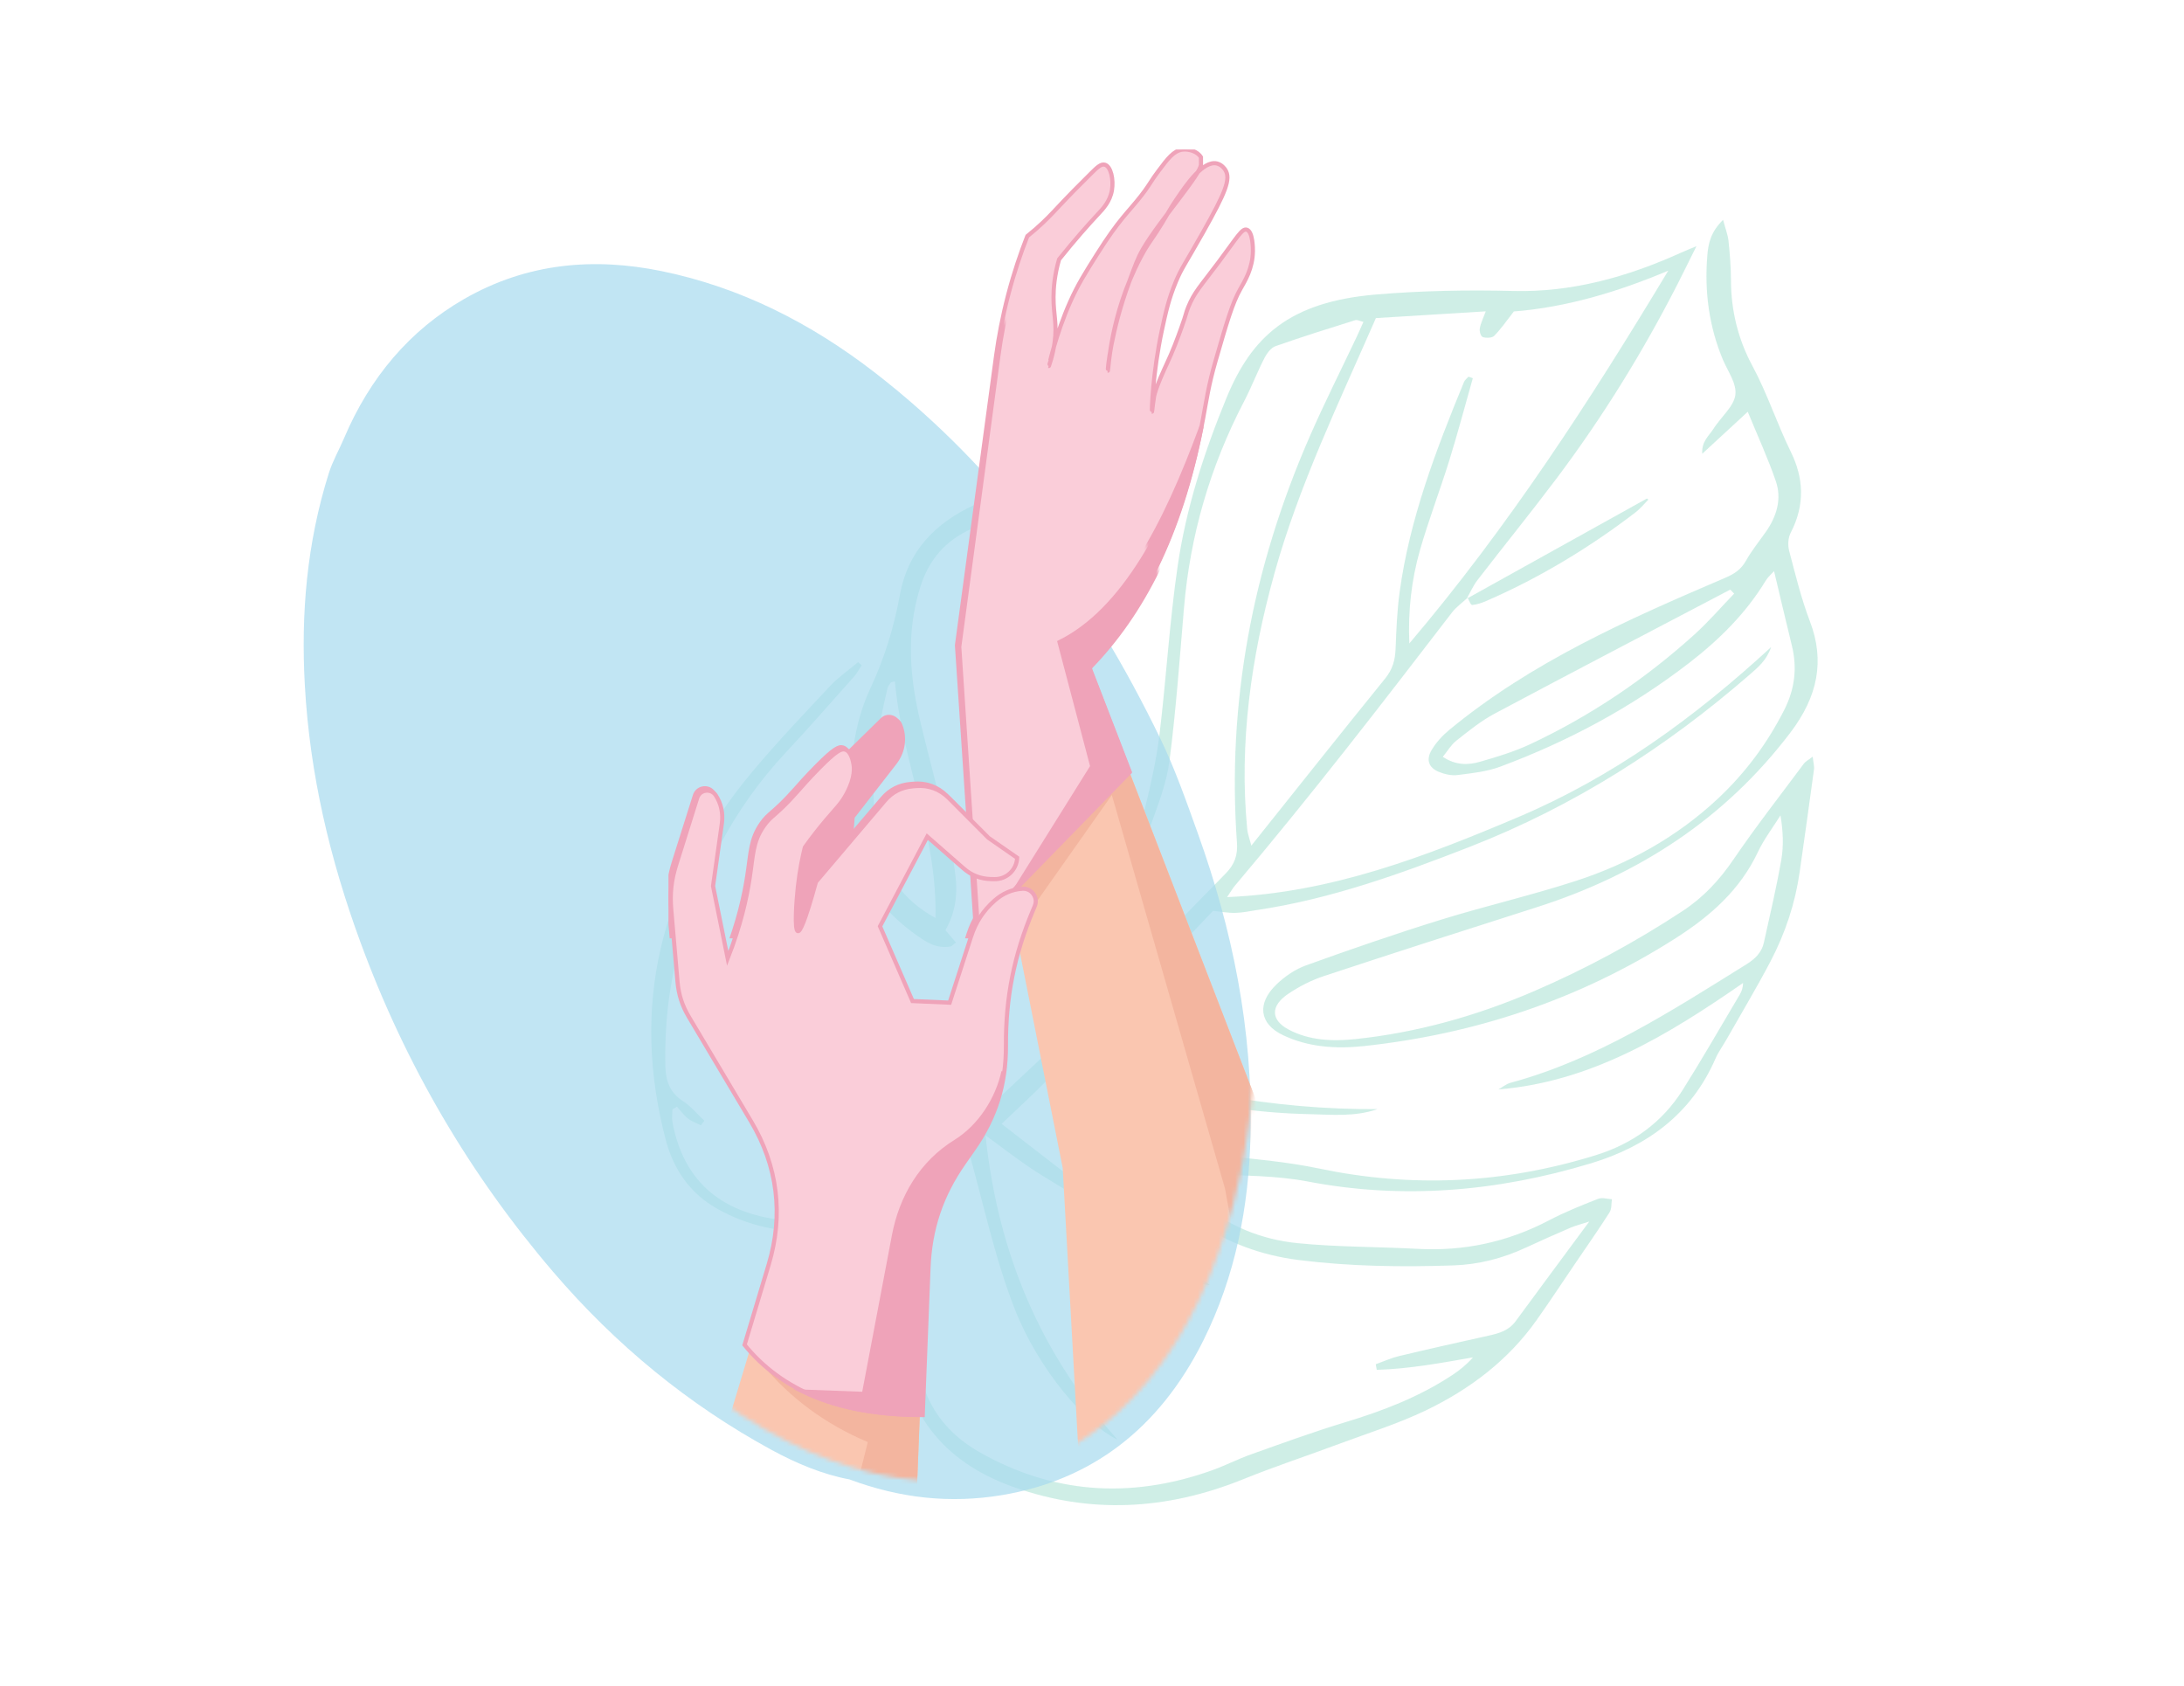<?xml version="1.0" encoding="UTF-8"?> <svg xmlns="http://www.w3.org/2000/svg" width="526" height="406" viewBox="0 0 526 406" fill="none"> <g opacity="0.71"> <path d="M353.454 143.978C352.178 145.167 350.701 146.209 349.665 147.563C332.632 169.753 315.54 191.897 297.417 213.319C296.872 213.962 296.463 214.712 295.547 216.063C320.582 215.038 343.256 206.294 365.72 196.768C388.365 187.165 407.997 172.954 426.554 155.858C425.497 159.026 423.383 160.755 421.405 162.48C401.251 180.014 379.057 194.154 354.155 203.894C337.347 210.461 320.46 216.544 302.735 219.183C300.999 219.442 299.247 219.83 297.516 219.872C295.813 219.912 294.139 219.575 292.145 219.374C281.258 230.842 270.261 242.426 259.009 254.273C282.307 262.711 306.371 267.262 331.777 267.133C326.301 269.025 320.887 268.462 315.511 268.351C301.751 268.064 288.438 265.886 275.419 262.462C269.845 260.998 264.085 260.042 258.503 258.593C255.847 257.902 253.906 258.416 251.9 260.449C248.54 263.851 245.001 267.082 241.23 270.681C258.103 283.748 274.731 296.629 291.359 309.51C286.593 309.078 283.984 305.644 280.6 303.338C277.05 300.922 273.66 298.296 270.165 295.809C266.532 293.226 262.912 290.634 259.176 288.179C255.586 285.814 251.779 283.73 248.209 281.327C244.712 278.977 241.384 276.388 237.349 273.44C240.361 302.042 250.743 326.24 269.139 346.722C261.569 343.14 250.144 329.871 244.451 315.419C239.559 303.002 236.831 289.65 232.972 276.086C231.926 277.438 230.603 278.599 230.022 279.992C224.198 293.928 221.023 308.151 220.861 322.827C220.726 334.995 225.803 344.031 236.015 349.815C253.129 359.515 271.819 361.284 291.877 354.134C295.06 352.999 298.099 351.422 301.282 350.287C308.815 347.607 316.339 344.857 323.97 342.549C333.04 339.803 341.805 336.458 349.817 331.149C351.566 329.995 353.198 328.679 354.745 326.926C346.943 328.3 339.267 329.71 331.581 329.923C331.498 329.474 331.416 329.026 331.333 328.578C333.192 327.914 335.019 327.074 336.913 326.617C344.137 324.894 351.387 323.265 358.635 321.662C361.114 321.114 363.406 320.426 365.03 318.212C370.662 310.544 376.337 302.9 382.759 294.212C380.422 294.972 379.313 295.232 378.282 295.679C374.679 297.238 371.082 298.819 367.526 300.475C361.929 303.086 356.119 304.56 350.123 304.768C337.573 305.204 325.084 305.027 312.777 303.477C303.773 302.34 295.593 299.316 288.415 294.339C286.138 292.756 283.907 290.904 282.285 288.716C279.358 284.776 281.329 280.267 286.502 278.892C288.855 278.266 291.437 278 293.775 278.254C301.796 279.123 309.907 279.804 317.709 281.441C339.764 286.065 361.895 285.188 384.324 278.228C393.225 275.466 400.336 270.321 405.254 262.523C410.041 254.921 414.488 247.146 419.065 239.438C419.487 238.722 419.751 237.924 419.812 236.749C401.715 249.3 383.211 260.577 360.878 262.39C361.853 261.845 362.78 261.058 363.812 260.781C384.577 255.174 402.487 243.524 420.592 232.264C422.698 230.958 424.285 229.391 424.801 227.086C426.276 220.425 427.841 213.772 429.009 207.085C429.607 203.65 429.432 200.15 428.814 196.39C426.993 199.307 424.843 202.109 423.403 205.164C419.121 214.272 412.04 220.574 403.465 226.036C380.246 240.815 355.218 249.043 328.601 251.938C321.729 252.685 315.027 252.21 308.946 249.293C303.347 246.609 302.613 241.731 307.421 237.102C309.409 235.183 311.961 233.436 314.534 232.51C325.244 228.657 336.003 224.934 346.843 221.574C357.691 218.21 368.759 215.671 379.563 212.157C392.204 208.044 403.783 201.643 413.643 192.444C420.373 186.162 425.719 178.923 429.778 170.859C432.331 165.793 432.83 160.702 431.567 155.536C430.122 149.631 428.734 143.713 427.267 137.565C426.689 138.214 425.8 138.959 425.247 139.872C420.512 147.694 414.078 154.069 406.782 159.696C392.904 170.406 377.655 178.573 361.356 184.64C358.087 185.858 354.5 186.229 351.042 186.669C349.561 186.86 347.917 186.469 346.557 185.914C344.095 184.924 343.39 183.004 344.799 180.635C345.842 178.883 347.328 177.222 348.932 175.891C368.808 159.445 392.017 149.211 415.327 139.242C417.616 138.267 419.257 137.261 420.474 135.095C421.846 132.657 423.654 130.423 425.28 128.113C427.988 124.266 429.116 120.079 427.721 115.982C425.838 110.444 423.374 105.131 420.934 99.178C417.013 102.791 413.801 105.754 409.976 109.286C409.755 106.337 411.602 104.964 412.589 103.395C414.347 100.58 417.55 97.956 417.942 95.154C418.333 92.335 416.072 89.369 414.889 86.504C411.631 78.631 410.48 70.312 411.19 61.583C411.422 58.724 411.95 55.943 414.987 52.943C415.558 55.097 416.148 56.547 416.304 58.064C416.633 61.206 416.884 64.383 416.894 67.566C416.919 74.936 418.667 81.818 422.025 88.055C425.644 94.768 427.978 102.053 431.331 108.874C434.349 115.022 434.819 121.499 431.28 128.305C430.635 129.544 430.56 131.317 430.897 132.627C432.407 138.362 433.813 144.166 435.912 149.662C439.537 159.143 437.8 167.761 431.206 176.444C415.411 197.231 394.7 210.675 370.034 218.534C352.949 223.981 335.871 229.465 318.833 235.095C315.843 236.084 312.874 237.597 310.25 239.376C305.914 242.309 306.051 245.681 310.368 247.971C315.268 250.574 320.785 250.856 326.434 250.265C341.205 248.711 355.514 244.717 369.386 238.754C381.881 233.381 393.815 226.924 405.232 219.42C410.291 216.099 414.141 211.928 417.5 206.99C422.864 199.117 428.763 191.57 434.466 183.898C434.841 183.393 435.493 183.079 436.573 182.241C436.723 183.635 436.999 184.501 436.886 185.343C435.774 193.58 434.605 201.812 433.435 210.045C432.368 217.518 429.985 224.741 426.389 231.601C423.054 237.955 419.339 244.143 415.79 250.4C414.923 251.924 413.851 253.378 413.163 254.962C407.401 268.217 396.842 276.055 383.175 280.186C360.333 287.088 337.621 288.906 314.897 284.556C307.417 283.122 299.494 283.203 291.749 282.749C289.93 282.644 288.022 283.178 286.29 283.4C285.217 286.937 287.38 288.263 289.083 289.673C295.712 295.16 303.634 298.526 312.489 299.412C322.052 300.365 331.824 300.266 341.474 300.785C352.473 301.38 362.984 299.212 373.119 293.89C376.905 291.903 380.905 290.309 384.884 288.739C385.855 288.358 387.104 288.773 388.226 288.829C388.05 289.902 388.197 291.151 387.64 292.016C384.989 296.175 382.148 300.231 379.368 304.322C376.289 308.851 373.279 313.428 370.117 317.901C363.286 327.578 354.024 334.596 343.42 339.692C336.691 342.92 329.524 345.151 322.522 347.759C314.852 350.614 307.079 353.172 299.49 356.246C280.767 363.831 262.422 364.579 244.445 358.268C236.886 355.616 230.21 351.678 225.135 345.601C220.128 339.598 217.615 332.705 217.838 324.624C218.183 312.265 220.135 300.058 224.163 288.006C224.693 286.426 225.126 284.825 225.933 282.155C223.519 283.982 222.01 285.104 220.526 286.262C205.529 297.92 187.936 299.73 172.626 291.057C166.095 287.364 162.175 281.534 160.327 274.488C152.023 242.776 158.412 213.025 181.299 185.741C187.232 178.667 193.629 171.94 199.962 165.188C201.948 163.067 204.411 161.37 206.662 159.48C206.958 159.728 207.249 159.969 207.544 160.216C206.946 161.117 206.447 162.097 205.737 162.902C200.292 169.02 194.91 175.192 189.31 181.175C176.419 194.947 168.53 210.871 163.656 228.237C161.025 237.62 160.072 246.953 160.23 256.41C160.294 260.18 161.207 263.088 164.463 265.188C166.42 266.446 167.924 268.329 169.634 269.931C169.353 270.296 169.079 270.658 168.794 271.018C167.744 270.479 166.57 270.091 165.677 269.38C164.67 268.582 163.909 267.493 163.039 266.536C162.67 266.755 162.308 266.97 161.944 267.195C161.939 268.23 161.778 269.31 161.958 270.299C164.277 282.644 171.507 290.513 184.319 293.203C194.515 295.347 203.66 291.546 212.196 285.829C217.341 282.383 221.554 277.492 227.932 276.058C228.218 275.996 228.52 275.633 228.701 275.343C228.861 275.091 228.849 274.749 229.076 273.711C216.006 274.322 203.063 274.926 190.113 275.534C190.063 275.218 190.012 274.902 189.961 274.586C190.922 274.245 191.888 273.672 192.851 273.602C205.224 272.73 217.594 271.757 229.955 271.234C233.021 271.106 234.921 270.278 236.759 267.358C235.038 266.344 233.379 265.367 231.721 264.378C213.783 253.734 201.172 238.609 192.83 219.931C191.225 216.332 190.025 212.583 190.982 208.126C200.359 232.557 217.747 250.425 239.386 265.57C244.403 260.861 249.547 256.034 255.087 250.833C246.609 231.443 244.384 210.275 242.841 188.979C241.302 167.663 242.431 146.279 247.882 124.897C246.036 145.665 244.322 166.38 246.055 186.962C247.799 207.647 251.794 227.706 257.841 247.646C258.726 247.134 259.557 246.864 260.086 246.324C271.814 234.348 283.49 222.321 295.221 210.351C297.371 208.155 298.121 205.933 297.91 202.969C295.508 169.543 301.54 136.805 315.575 104.811C319.07 96.841 323.013 89.025 326.742 81.138C327.256 80.055 327.725 78.958 328.367 77.533C327.549 77.343 326.899 76.956 326.389 77.117C319.974 79.129 313.544 81.135 307.197 83.375C306.106 83.76 305.076 85.152 304.508 86.281C302.76 89.703 301.396 93.279 299.62 96.686C291.339 112.598 286.613 129.173 285.156 146.417C284.112 158.711 283.239 171.02 281.653 183.299C280.969 188.59 278.895 193.884 277.022 199.061C275.48 203.328 272.429 206.533 267.405 207.809C264.524 206.542 263.616 203.598 262.725 200.864C259.73 191.74 258.173 182.232 258.553 172.401C259.516 147.63 265.231 123.676 278.206 101.036C278.638 100.279 278.964 99.475 279.581 98.194C276.778 98.676 275.354 100.586 273.766 101.983C265.012 109.722 255.637 116.568 245.287 122.033C241.654 123.953 237.901 125.638 234.149 127.296C227.62 130.178 223.671 134.875 221.607 141.494C218.088 152.806 219.186 163.608 221.774 174.316C223.866 182.981 226.198 191.573 228.266 200.246C229.105 203.774 229.677 207.394 230.123 211.021C230.666 215.386 230.126 219.737 227.709 224.039C228.535 225 229.338 225.941 230.233 226.993C229.695 227.393 229.318 227.882 228.893 227.96C225.439 228.559 222.94 226.825 220.538 225.096C209.369 217.082 203.52 206.265 204.373 192.025C204.903 183.237 205.661 174.271 209.514 166.038C213.019 158.547 215.316 151.083 216.745 143.199C218.602 132.974 225.007 125.978 235.008 121.453C250.243 114.558 264.063 105.295 276.91 94.553C281.785 90.477 286.846 86.609 292.673 83.119C292.456 84.159 292.454 85.295 291.986 86.237C288.253 93.751 284.613 101.306 280.596 108.702C270.663 126.982 264.545 146.079 262.49 166.04C261.303 177.61 262.74 188.81 265.705 199.719C265.875 200.356 266.099 200.974 266.373 201.569C267.779 204.6 270.022 204.781 272.154 201.769C273.665 199.638 275.126 197.234 275.722 194.825C277.198 188.854 278.538 182.82 279.265 176.792C280.887 163.329 281.663 149.831 283.62 136.392C285.629 122.569 289.937 109.052 295.387 95.833C301.432 81.186 310.388 72.682 331.529 70.919C342.489 70.005 353.509 69.801 364.41 70.078C378.535 70.437 391.805 66.75 404.834 60.87C406.091 60.299 407.374 59.795 408.575 59.295C407.031 62.403 405.578 65.382 404.072 68.337C395.693 84.748 385.991 100.478 374.774 115.39C368.596 123.6 362.097 131.596 355.821 139.743C354.775 141.095 354.103 142.702 353.25 144.19C353.292 144.17 353.454 143.978 353.454 143.978ZM331.377 76.616C322.392 97.14 312.832 116.981 306.988 137.925C301.268 158.437 298.407 179.045 300.384 199.712C300.481 200.731 300.868 201.693 301.375 203.667C312.536 189.697 322.994 176.501 333.603 163.418C335.433 161.161 336.007 158.928 336.111 156.326C336.293 151.787 336.463 147.229 337.077 142.693C339.44 125.206 345.77 108.527 352.608 91.963C352.801 91.494 353.318 91.133 353.681 90.721C354.024 90.843 354.373 90.96 354.72 91.088C352.853 97.652 351.114 104.241 349.094 110.77C346.848 118.003 344.108 125.139 342.017 132.406C339.892 139.807 339.094 147.332 339.429 154.973C363.276 126.88 382.985 96.445 401.785 65.191C389.49 70.387 377.006 74.046 364.604 75.015C362.771 77.351 361.477 79.26 359.869 80.893C359.361 81.409 357.882 81.463 357.104 81.178C356.608 80.996 356.272 79.786 356.4 79.078C356.613 77.837 357.23 76.625 357.834 74.987C348.841 75.54 340.332 76.062 331.377 76.616ZM417.657 142.973C417.348 142.65 417.033 142.33 416.718 142.011C397.785 151.953 378.819 161.831 359.948 171.894C356.673 173.637 353.709 176.059 350.768 178.373C349.496 179.372 348.635 180.891 347.492 182.282C350.611 184.345 353.582 184.298 356.485 183.46C360.555 182.281 364.676 181.051 368.518 179.248C383.007 172.456 396.188 163.583 408.06 152.85C411.474 149.77 414.473 146.275 417.657 142.973ZM225.303 221.092C225.788 201.075 217.25 183.439 215.535 164.108C214.891 164.28 214.64 164.268 214.564 164.378C214.268 164.805 213.887 165.246 213.77 165.716C210.813 177.79 209.247 189.902 211.355 201.816C212.851 210.204 217.426 216.809 225.303 221.092Z" fill="#ABE2D3" fill-opacity="0.8"></path> <path d="M353.292 144.17C367.741 136.135 382.2 128.101 396.648 120.065C396.762 120.152 396.879 120.244 396.987 120.335C395.961 121.367 395.046 122.538 393.897 123.412C382.772 131.917 370.884 139.121 358.066 144.699C356.943 145.19 355.728 145.613 354.551 145.713C354.187 145.742 353.821 144.587 353.465 143.979C353.454 143.978 353.292 144.17 353.292 144.17Z" fill="#ABE2D3" fill-opacity="0.8"></path> </g> <path d="M204.56 356.307C216.733 360.847 228.865 362.183 241.382 360.084C262.668 356.511 279.111 344.281 289.769 322.95C297.535 307.407 300.775 290.679 301.178 273.49C301.779 247.847 296.772 223.793 288.472 200.664C285.712 192.97 283.005 185.228 279.495 177.971C262.511 142.874 240.376 112.738 210.824 89.833C195.329 77.825 178.272 69.17 159.31 65.292C143.279 62.017 127.104 63.185 111.706 72.058C98.744 79.526 89.097 90.847 82.873 105.522C81.661 108.373 80.116 111.025 79.167 114.047C73.893 130.834 72.463 147.807 73.415 164.985C74.614 186.633 79.513 206.991 86.705 226.648C97.674 256.627 113.32 283.055 133.165 306.257C148.303 323.964 165.87 338.341 185.787 349.187C191.849 352.495 198.256 355.146 204.56 356.307Z" fill="#A7DBEF" fill-opacity="0.7"></path> <g clip-path="url(#clip0_109_48)"> <path fill-rule="evenodd" clip-rule="evenodd" d="M186.768 223.891L194.474 190.988L212.478 173.339C213.048 172.783 213.79 172.561 214.572 172.72C215.354 172.879 215.954 173.373 216.251 174.111C217.484 177.12 217.038 180.52 214.949 183.188L204.812 196.16L202.397 226.292L186.768 223.891Z" fill="#EFA3B9" stroke="#EFA3B9" stroke-miterlimit="10"></path> <path fill-rule="evenodd" clip-rule="evenodd" d="M230.498 155.633L239.928 85.837L289.738 100.846C284.697 128.163 274.902 147.203 261.813 160.515L308.98 282.101L333.656 358H259.735L255.397 280.228L230.498 155.633Z" fill="#FAC6B0"></path> <path fill-rule="evenodd" clip-rule="evenodd" d="M270.21 182.161L308.985 282.095L333.662 358H307.655L294.492 285.195L267.23 190.909L245.254 221.916L243.501 220.684L237.713 191.749L248.696 179.97L270.21 182.161Z" fill="#F3B59F"></path> <path fill-rule="evenodd" clip-rule="evenodd" d="M230.481 155.412L239.917 85.615C240.527 81.182 241.446 76.232 242.845 70.907C244.215 65.678 245.807 60.989 247.417 56.885C250.208 54.654 252.241 52.627 253.571 51.214C257.84 46.661 259.49 45.02 262.801 41.734C264.205 40.337 265.164 39.417 266.083 39.667C267.556 40.065 268.235 43.255 267.801 45.81C267.339 48.54 265.649 50.306 264.45 51.583C262.144 54.047 258.988 57.583 255.072 62.465C253.97 66.291 253.736 69.419 253.73 71.571C253.719 75.88 254.609 77.929 254.01 82.391C253.565 85.689 252.606 88.136 252.623 88.142C252.657 88.153 254.193 80.654 257.749 72.684C259.604 68.534 261.277 65.871 264.211 61.228C269.588 52.701 271.54 51.356 274.799 47.189C276.415 45.123 276.774 44.368 277.819 42.846C277.819 42.846 278.373 42.035 279.04 41.149C281.255 38.191 282.671 36.307 284.783 36.034C286.358 35.836 288.493 36.511 289.229 37.868C289.235 37.873 289.235 37.879 289.241 37.885C289.241 37.885 289.252 39.525 289.252 39.588C289.264 41.921 279.394 52.979 275.313 59.95C274.04 62.13 273.349 64.089 271.911 67.989C267.55 79.78 266.694 89.249 266.825 89.277C266.985 89.305 267.293 76.05 274.645 62.045C276.101 59.269 276.729 58.571 278.515 55.875C280.662 52.633 281.232 51.146 283.504 47.808C285.845 44.373 289.76 38.64 293.048 39.366C294.27 39.639 294.978 40.706 295.097 40.894C296.502 43.085 295.143 46.36 289.698 56.028C285.239 63.941 284.606 64.492 283.219 67.802C281.478 71.968 280.759 75.216 279.868 79.354C277.591 89.93 277.339 99.132 277.454 99.149C277.482 99.155 277.516 98.638 277.648 97.605C277.648 97.605 277.779 96.606 277.916 95.675C278.247 93.466 280.833 88.017 280.833 88.017C282.528 84.446 283.584 81.528 284.554 78.837C285.833 75.295 285.496 75.647 286.193 73.95C287.671 70.345 289.081 69.033 293.488 63.141C298.043 57.05 299.116 55 300.252 55.318C301.77 55.744 301.759 59.985 301.753 60.473C301.708 64.679 299.812 67.688 298.699 69.652C296.764 73.081 295.423 77.713 292.746 86.978C291.039 92.876 290.565 96.509 289.743 100.852C289.07 104.428 285.964 120.851 278.789 135.719C275.81 141.895 270.684 150.785 261.807 160.299L271.494 185.272L234.945 222.546L230.481 155.412Z" fill="#FACDD9" stroke="#EFA3B9" stroke-miterlimit="10"></path> <path fill-rule="evenodd" clip-rule="evenodd" d="M289.389 102.697C284.252 129.032 274.605 147.51 261.819 160.515L271.506 185.487L244.009 213.525L262.521 184.063L254.632 154.299C270.027 146.709 280.542 126.806 289.389 102.697Z" fill="#EFA3B9" stroke="#EFA3B9" stroke-miterlimit="10"></path> <path fill-rule="evenodd" clip-rule="evenodd" d="M178.777 322.622C187.55 333.363 201.347 339.431 221.685 339.414L223.072 304.224C223.443 294.794 226.149 286.796 231.583 279.058L233.952 275.686C239.277 268.108 241.772 260.16 241.726 250.913C241.669 239.281 243.695 229.244 248.262 218.475L248.662 217.533C249.084 216.545 248.964 215.495 248.342 214.621C247.72 213.747 246.761 213.287 245.682 213.355C243.239 213.503 240.944 214.468 238.998 216.193L238.969 216.216C236.229 218.651 234.443 221.371 233.312 224.845L228.169 240.649L219.219 240.257L211.399 222.353L222.781 200.877L231.531 208.496C233.444 210.159 235.613 210.993 238.159 211.039L238.981 211.056C241.886 211.107 244.312 208.831 244.426 205.941L237.502 201.155L227.969 191.647C225.818 189.501 223.095 188.508 220.058 188.763L219.293 188.825C216.559 189.053 214.293 190.216 212.518 192.3L195.97 211.703C193.224 221.632 192.117 223.613 191.62 223.522C190.735 223.357 191.22 216.494 191.62 212.861C192.059 208.882 192.75 205.646 193.292 203.455C195.336 200.611 197.134 198.414 198.373 196.955C200.953 193.918 202.049 193.004 203.35 190.585C205.491 186.6 205.137 184.205 205.006 183.506C204.851 182.706 204.435 180.492 203.042 180.038C202.054 179.72 200.804 180.356 196.752 184.426C194.166 187.026 192.505 188.956 191.392 190.199C186.191 196.029 185.25 195.66 183.36 198.38C180.734 202.155 180.854 205.3 179.975 210.959C179.267 215.541 177.852 222.103 174.712 230.045C173.536 224.266 172.361 218.492 171.185 212.713L173.302 197.755C173.651 195.286 173.12 192.924 171.835 190.977C171.293 190.148 170.368 189.739 169.387 189.881C168.405 190.023 167.651 190.687 167.355 191.63L162.28 207.695C161.144 211.289 160.79 214.547 161.116 218.299L162.622 235.608C162.896 238.73 163.747 241.353 165.357 244.049L180.341 269.084C186.757 279.808 188.195 291.451 184.582 303.4L178.777 322.622Z" fill="#FACDD9" stroke="#EFA3B9" stroke-miterlimit="10"></path> </g> <mask id="mask0_109_48" style="mask-type:alpha" maskUnits="userSpaceOnUse" x="82" y="29" width="221" height="328"> <ellipse cx="192.31" cy="193.03" rx="101" ry="169.5" transform="rotate(-18.834 192.31 193.03)" fill="#D9D9D9"></ellipse> </mask> <g mask="url(#mask0_109_48)"> <path fill-rule="evenodd" clip-rule="evenodd" d="M187.315 224.645L195.021 191.56L213.025 173.814C213.596 173.254 214.338 173.032 215.12 173.192C215.902 173.351 216.501 173.848 216.798 174.59C218.031 177.615 217.586 181.035 215.496 183.717L205.359 196.761L202.944 227.059L187.315 224.645Z" fill="#EFA3B9" stroke="#EFA3B9" stroke-miterlimit="10"></path> <path fill-rule="evenodd" clip-rule="evenodd" d="M231.046 156.01L240.475 85.828L290.285 100.921C285.245 128.388 275.449 147.533 262.36 160.919L309.527 283.176L334.203 359.494H260.283L255.945 281.293L231.046 156.01Z" fill="#FAC6B0"></path> <path fill-rule="evenodd" clip-rule="evenodd" d="M270.757 182.684L309.533 283.171L334.209 359.494H308.203L295.04 286.287L267.778 191.48L245.801 222.658L244.049 221.42L238.261 192.325L249.243 180.481L270.757 182.684Z" fill="#F3B59F"></path> <path fill-rule="evenodd" clip-rule="evenodd" d="M231.028 155.787L240.464 85.606C241.075 81.147 241.994 76.17 243.392 70.816C244.762 65.558 246.355 60.843 247.964 56.717C250.756 54.473 252.788 52.435 254.118 51.014C258.388 46.436 260.037 44.786 263.348 41.481C264.752 40.077 265.711 39.153 266.63 39.404C268.103 39.803 268.782 43.011 268.348 45.58C267.886 48.325 266.196 50.101 264.998 51.385C262.692 53.862 259.535 57.419 255.619 62.328C254.517 66.175 254.283 69.32 254.278 71.484C254.266 75.816 255.157 77.877 254.557 82.363C254.112 85.68 253.153 88.14 253.17 88.146C253.205 88.157 254.74 80.617 258.296 72.602C260.151 68.43 261.824 65.752 264.758 61.083C270.135 52.51 272.087 51.157 275.347 46.967C276.962 44.889 277.322 44.13 278.366 42.6C278.366 42.6 278.92 41.784 279.588 40.894C281.802 37.919 283.218 36.024 285.33 35.75C286.906 35.551 289.04 36.23 289.777 37.594C289.782 37.6 289.782 37.606 289.788 37.611C289.788 37.611 289.8 39.261 289.8 39.324C289.811 41.67 279.942 52.789 275.86 59.799C274.587 61.991 273.897 63.96 272.458 67.882C268.097 79.737 267.241 89.259 267.372 89.287C267.532 89.316 267.84 75.987 275.192 61.905C276.648 59.114 277.276 58.412 279.063 55.7C281.209 52.441 281.78 50.946 284.051 47.589C286.392 44.136 290.308 38.37 293.596 39.101C294.817 39.375 295.525 40.448 295.645 40.637C297.049 42.84 295.69 46.134 290.245 55.855C285.787 63.812 285.153 64.365 283.766 67.693C282.025 71.883 281.306 75.148 280.415 79.309C278.138 89.944 277.887 99.197 278.001 99.214C278.029 99.219 278.064 98.7 278.195 97.661C278.195 97.661 278.326 96.656 278.463 95.72C278.794 93.5 281.38 88.02 281.38 88.02C283.075 84.43 284.131 81.496 285.102 78.79C286.38 75.228 286.044 75.582 286.74 73.875C288.218 70.251 289.628 68.932 294.035 63.007C298.59 56.882 299.663 54.821 300.799 55.141C302.318 55.569 302.306 59.833 302.3 60.324C302.255 64.554 300.36 67.579 299.247 69.554C297.312 73.002 295.97 77.66 293.293 86.975C291.586 92.906 291.112 96.559 290.291 100.926C289.617 104.522 286.512 121.036 279.337 135.986C276.357 142.196 271.231 151.135 262.355 160.702L272.042 185.812L235.492 223.292L231.028 155.787Z" fill="#FACDD9" stroke="#EFA3B9" stroke-miterlimit="10"></path> <path fill-rule="evenodd" clip-rule="evenodd" d="M289.937 102.781C284.799 129.262 275.153 147.842 262.366 160.919L272.053 186.029L244.557 214.222L263.068 184.596L255.18 154.669C270.575 147.037 281.089 127.024 289.937 102.781Z" fill="#EFA3B9" stroke="#EFA3B9" stroke-miterlimit="10"></path> <path fill-rule="evenodd" clip-rule="evenodd" d="M220.799 359.494L223.117 300.415L189.564 295.295L170.242 359.494H220.799Z" fill="#FAC6B0"></path> <path fill-rule="evenodd" clip-rule="evenodd" d="M220.799 359.494L222.221 323.173L183.582 328.619C190.318 336.719 198.749 342.998 209.006 347.325L205.941 359.494H220.799Z" fill="#F3B59F"></path> <path fill-rule="evenodd" clip-rule="evenodd" d="M179.324 323.921C188.097 334.721 201.894 340.823 222.232 340.806L223.619 305.421C223.99 295.94 226.696 287.897 232.13 280.117L234.499 276.726C239.825 269.106 242.319 261.114 242.273 251.816C242.216 240.12 244.243 230.028 248.809 219.199L249.209 218.252C249.631 217.259 249.511 216.203 248.889 215.323C248.267 214.444 247.308 213.982 246.229 214.051C243.786 214.199 241.491 215.169 239.545 216.905L239.516 216.927C236.777 219.376 234.99 222.11 233.86 225.604L228.717 241.495L219.766 241.102L211.946 223.098L223.328 201.504L232.079 209.164C233.991 210.837 236.16 211.676 238.706 211.722L239.528 211.739C242.433 211.79 244.859 209.501 244.973 206.596L238.049 201.784L228.517 192.223C226.365 190.065 223.642 189.066 220.605 189.323L219.84 189.386C217.106 189.614 214.84 190.784 213.065 192.879L196.517 212.389C193.771 222.373 192.664 224.365 192.167 224.274C191.282 224.108 191.768 217.207 192.167 213.554C192.607 209.553 193.297 206.299 193.84 204.096C195.883 201.236 197.681 199.027 198.92 197.56C201.5 194.506 202.596 193.587 203.898 191.155C206.038 187.148 205.684 184.739 205.553 184.037C205.399 183.232 204.982 181.006 203.589 180.549C202.602 180.23 201.352 180.869 197.299 184.962C194.713 187.576 193.052 189.517 191.939 190.767C186.739 196.629 185.797 196.258 183.908 198.992C181.282 202.788 181.402 205.951 180.523 211.642C179.815 216.248 178.399 222.847 175.26 230.833C174.084 225.022 172.908 219.216 171.732 213.406L173.85 198.365C174.198 195.881 173.667 193.507 172.383 191.549C171.84 190.716 170.916 190.305 169.934 190.447C168.952 190.59 168.199 191.258 167.902 192.205L162.827 208.36C161.691 211.973 161.337 215.249 161.663 219.022L163.17 236.427C163.444 239.566 164.294 242.203 165.904 244.915L180.888 270.088C187.304 280.87 188.742 292.578 185.129 304.593L179.324 323.921Z" fill="#FACDD9" stroke="#EFA3B9" stroke-miterlimit="10"></path> <path fill-rule="evenodd" clip-rule="evenodd" d="M193.44 335.172C201.043 338.842 210.473 340.8 222.015 340.789L223.402 305.404C223.773 295.923 226.479 287.88 231.913 280.1L234.282 276.709C238.369 270.864 240.789 264.796 241.674 258.089C240.287 264.539 236.166 271.235 230.087 275.002C221.987 280.02 217.083 288.205 215.308 297.567L208.07 335.72L193.44 335.172Z" fill="#EFA3B9" stroke="#EFA3B9" stroke-miterlimit="10"></path> </g> <defs> <clipPath id="clip0_109_48"> <rect width="173" height="190" fill="white" transform="translate(161 36)"></rect> </clipPath> </defs> </svg> 